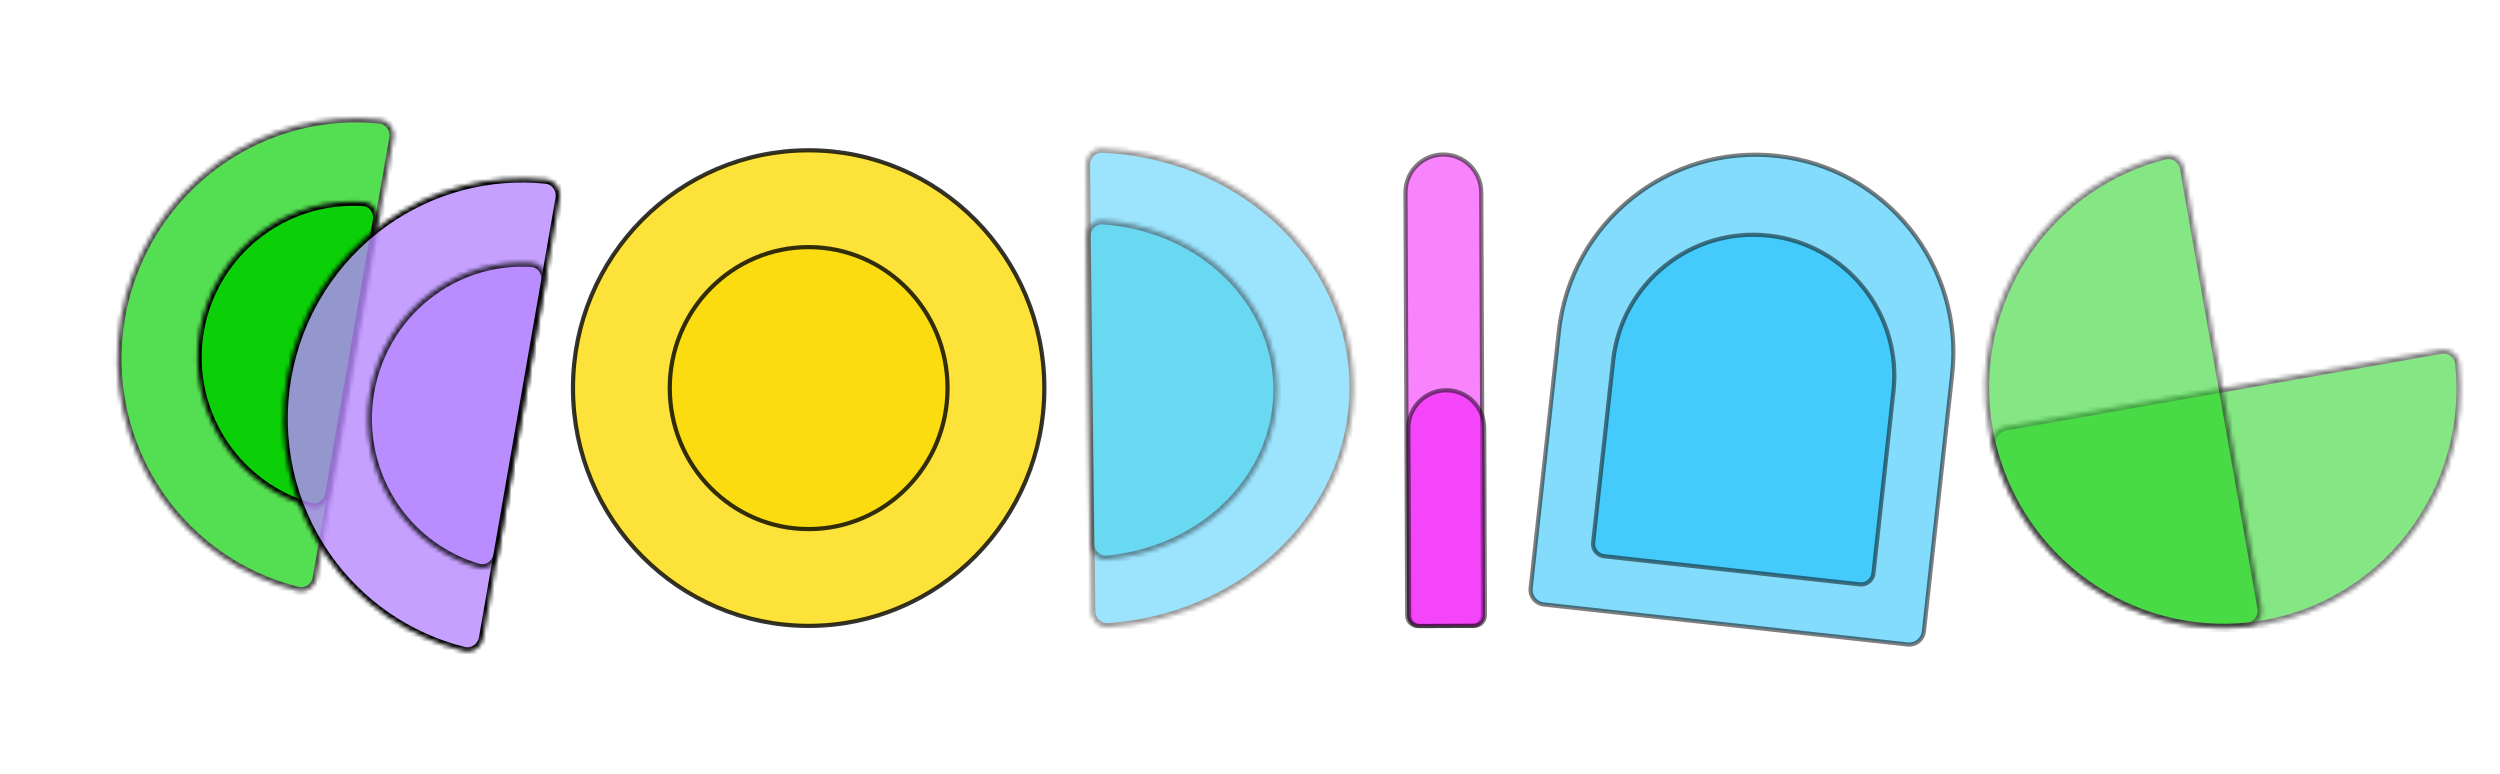 <svg xmlns="http://www.w3.org/2000/svg" width="594" height="184" viewBox="0 0 594 184" fill="none"><g opacity="0.7"><mask id="path-1-inside-1_1208_6978" fill="white"><path d="M93.482 32.858C93.861 30.682 92.404 28.595 90.207 28.372C76.717 27.004 63.122 30.574 51.945 38.509C39.672 47.222 31.319 60.483 28.725 75.376C26.131 90.269 29.507 105.574 38.111 117.923C45.947 129.17 57.535 137.127 70.692 140.4C72.836 140.934 74.912 139.462 75.292 137.286L84.387 85.072L93.482 32.858Z"></path></mask><path d="M93.482 32.858C93.861 30.682 92.404 28.595 90.207 28.372C76.717 27.004 63.122 30.574 51.945 38.509C39.672 47.222 31.319 60.483 28.725 75.376C26.131 90.269 29.507 105.574 38.111 117.923C45.947 129.17 57.535 137.127 70.692 140.4C72.836 140.934 74.912 139.462 75.292 137.286L84.387 85.072L93.482 32.858Z" fill="#0CD007" stroke="black" stroke-width="2" mask="url(#path-1-inside-1_1208_6978)"></path></g><mask id="path-2-inside-2_1208_6978" fill="white"><path d="M89.581 52.392C89.96 50.216 88.502 48.121 86.297 47.979C77.921 47.439 69.563 49.764 62.633 54.638C54.606 60.283 49.151 68.886 47.467 78.553C45.783 88.221 48.008 98.161 53.653 106.188C58.527 113.118 65.606 118.132 73.672 120.456C75.795 121.068 77.876 119.59 78.255 117.413L83.918 84.903L89.581 52.392Z"></path></mask><path d="M89.581 52.392C89.96 50.216 88.502 48.121 86.297 47.979C77.921 47.439 69.563 49.764 62.633 54.638C54.606 60.283 49.151 68.886 47.467 78.553C45.783 88.221 48.008 98.161 53.653 106.188C58.527 113.118 65.606 118.132 73.672 120.456C75.795 121.068 77.876 119.59 78.255 117.413L83.918 84.903L89.581 52.392Z" fill="#0CD007" stroke="black" stroke-width="2" mask="url(#path-2-inside-2_1208_6978)"></path><mask id="path-3-inside-3_1208_6978" fill="white"><path d="M132.978 47.141C133.357 44.965 131.901 42.878 129.703 42.655C116.213 41.287 102.618 44.857 91.441 52.792C79.168 61.505 70.816 74.766 68.221 89.659C65.627 104.552 69.003 119.857 77.607 132.206C85.443 143.453 97.031 151.41 110.188 154.683C112.332 155.216 114.409 153.745 114.788 151.569L123.883 99.355L132.978 47.141Z"></path></mask><path d="M132.978 47.141C133.357 44.965 131.901 42.878 129.703 42.655C116.213 41.287 102.618 44.857 91.441 52.792C79.168 61.505 70.816 74.766 68.221 89.659C65.627 104.552 69.003 119.857 77.607 132.206C85.443 143.453 97.031 151.41 110.188 154.683C112.332 155.216 114.409 153.745 114.788 151.569L123.883 99.355L132.978 47.141Z" fill="#B688FF" fill-opacity="0.8" stroke="black" stroke-width="2" mask="url(#path-3-inside-3_1208_6978)"></path><g opacity="0.78"><mask id="path-4-inside-4_1208_6978" fill="white"><path d="M129.549 66.846C129.928 64.67 128.47 62.574 126.265 62.439C118.018 61.932 109.785 64.275 102.95 69.152C95.015 74.814 89.612 83.425 87.928 93.093C86.244 102.76 88.417 112.691 93.97 120.702C98.754 127.604 105.709 132.592 113.642 134.904C115.763 135.522 117.844 134.043 118.223 131.867L123.886 99.356L129.549 66.846Z"></path></mask><path d="M129.549 66.846C129.928 64.67 128.47 62.574 126.265 62.439C118.018 61.932 109.785 64.275 102.95 69.152C95.015 74.814 89.612 83.425 87.928 93.093C86.244 102.76 88.417 112.691 93.97 120.702C98.754 127.604 105.709 132.592 113.642 134.904C115.763 135.522 117.844 134.043 118.223 131.867L123.886 99.356L129.549 66.846Z" fill="#B688FF" stroke="black" stroke-width="2" mask="url(#path-4-inside-4_1208_6978)"></path></g><g opacity="0.4"><mask id="path-5-inside-5_1208_6978" fill="white"><path d="M259.27 145.208C259.296 147.417 261.111 149.199 263.314 149.046C278.552 147.987 292.913 141.947 303.664 131.984C315.35 121.155 321.815 106.578 321.635 91.462C321.455 76.346 314.645 61.928 302.704 51.38C291.719 41.676 277.219 35.979 261.96 35.283C259.753 35.183 257.982 37.007 258.008 39.216L258.639 92.212L259.27 145.208Z"></path></mask><path d="M259.27 145.208C259.296 147.417 261.111 149.199 263.314 149.046C278.552 147.987 292.913 141.947 303.664 131.984C315.35 121.155 321.815 106.578 321.635 91.462C321.455 76.346 314.645 61.928 302.704 51.38C291.719 41.676 277.219 35.979 261.96 35.283C259.753 35.183 257.982 37.007 258.008 39.216L258.639 92.212L259.27 145.208Z" fill="#08BAFB" stroke="black" stroke-width="2" mask="url(#path-5-inside-5_1208_6978)"></path></g><g opacity="0.4"><mask id="path-6-inside-6_1208_6978" fill="white"><path d="M258.992 129.203C259.018 131.412 260.834 133.198 263.034 132.995C273.493 132.031 283.305 127.794 290.716 120.963C299.064 113.267 303.682 102.91 303.554 92.17C303.427 81.429 298.563 71.185 290.034 63.691C282.462 57.038 272.552 53.036 262.073 52.321C259.869 52.17 258.097 53.999 258.123 56.208L258.558 92.706L258.992 129.203Z"></path></mask><path d="M258.992 129.203C259.018 131.412 260.834 133.198 263.034 132.995C273.493 132.031 283.305 127.794 290.716 120.963C299.064 113.267 303.682 102.91 303.554 92.17C303.427 81.429 298.563 71.185 290.034 63.691C282.462 57.038 272.552 53.036 262.073 52.321C259.869 52.17 258.097 53.999 258.123 56.208L258.558 92.706L258.992 129.203Z" fill="#1BCBDF" stroke="black" stroke-width="2" mask="url(#path-6-inside-6_1208_6978)"></path></g><g opacity="0.5"><mask id="path-7-inside-7_1208_6978" fill="white"><path d="M476.432 101.329C474.256 101.713 472.79 103.792 473.324 105.936C476.632 119.22 484.585 130.924 495.789 138.843C508.08 147.53 523.275 150.949 538.032 148.346C552.789 145.744 565.899 137.335 574.478 124.968C582.297 113.695 585.768 99.976 584.333 86.362C584.102 84.165 582.012 82.712 579.837 83.096L528.134 92.212L476.432 101.329Z"></path></mask><path d="M476.432 101.329C474.256 101.713 472.79 103.792 473.324 105.936C476.632 119.22 484.585 130.924 495.789 138.843C508.08 147.53 523.275 150.949 538.032 148.346C552.789 145.744 565.899 137.335 574.478 124.968C582.297 113.695 585.768 99.976 584.333 86.362C584.102 84.165 582.012 82.712 579.837 83.096L528.134 92.212L476.432 101.329Z" fill="#0CD007" stroke="black" stroke-width="2" mask="url(#path-7-inside-7_1208_6978)"></path></g><g opacity="0.5"><mask id="path-8-inside-8_1208_6978" fill="white"><path d="M518.931 40.018C518.547 37.842 516.468 36.375 514.325 36.913C501.174 40.214 489.603 48.194 481.791 59.457C473.212 71.824 469.868 87.136 472.493 102.024C475.118 116.911 483.498 130.155 495.789 138.843C506.982 146.754 520.585 150.296 534.071 148.9C536.269 148.673 537.721 146.583 537.338 144.407L528.134 92.212L518.931 40.018Z"></path></mask><path d="M518.931 40.018C518.547 37.842 516.468 36.375 514.325 36.913C501.174 40.214 489.603 48.194 481.791 59.457C473.212 71.824 469.868 87.136 472.493 102.024C475.118 116.911 483.498 130.155 495.789 138.843C506.982 146.754 520.585 150.296 534.071 148.9C536.269 148.673 537.721 146.583 537.338 144.407L528.134 92.212L518.931 40.018Z" fill="#0CD007" stroke="black" stroke-width="2" mask="url(#path-8-inside-8_1208_6978)"></path></g><path opacity="0.8" d="M192.137 35.712C223.061 35.712 248.137 61.004 248.137 92.212C248.137 123.421 223.061 148.712 192.137 148.712C161.213 148.712 136.137 123.421 136.137 92.212C136.137 61.004 161.213 35.712 192.137 35.712Z" fill="#FBDB08" stroke="black"></path><path opacity="0.8" d="M192.137 58.712C210.355 58.712 225.137 73.704 225.137 92.212C225.137 110.721 210.355 125.712 192.137 125.712C173.918 125.712 159.137 110.721 159.137 92.212C159.137 73.704 173.918 58.712 192.137 58.712Z" fill="#FBDB08" stroke="black"></path><path opacity="0.5" d="M333.945 45.749C333.925 40.779 337.938 36.733 342.908 36.713C347.879 36.693 351.924 40.706 351.945 45.676L352.352 146.176C352.357 147.556 351.243 148.68 349.862 148.686L336.862 148.738C335.481 148.744 334.357 147.629 334.352 146.248L333.945 45.749Z" fill="#F308FB" stroke="black"></path><path opacity="0.5" d="M334.636 101.761C334.616 96.791 338.629 92.745 343.6 92.725C348.57 92.705 352.616 96.718 352.636 101.688L352.816 146.188C352.822 147.569 351.707 148.692 350.326 148.698L337.326 148.751C335.946 148.756 334.822 147.642 334.816 146.261L334.636 101.761Z" fill="#F308FB" stroke="black"></path><path opacity="0.5" d="M370.402 78.63C373.239 52.828 396.455 34.211 422.257 37.048C448.059 39.885 466.676 63.101 463.839 88.903L457.118 150.034C456.907 151.956 455.178 153.342 453.257 153.131L366.778 143.624C364.857 143.412 363.47 141.684 363.681 139.762L370.402 78.63Z" fill="#08BAFB" stroke="black"></path><path opacity="0.5" d="M383.291 85.621C385.313 67.23 401.861 53.961 420.252 55.982C438.642 58.004 451.912 74.552 449.89 92.942L445.131 136.235C444.953 137.853 443.497 139.02 441.879 138.842L381.139 132.164C379.521 131.987 378.354 130.531 378.532 128.913L383.291 85.621Z" fill="#08BAFB" stroke="black"></path></svg>